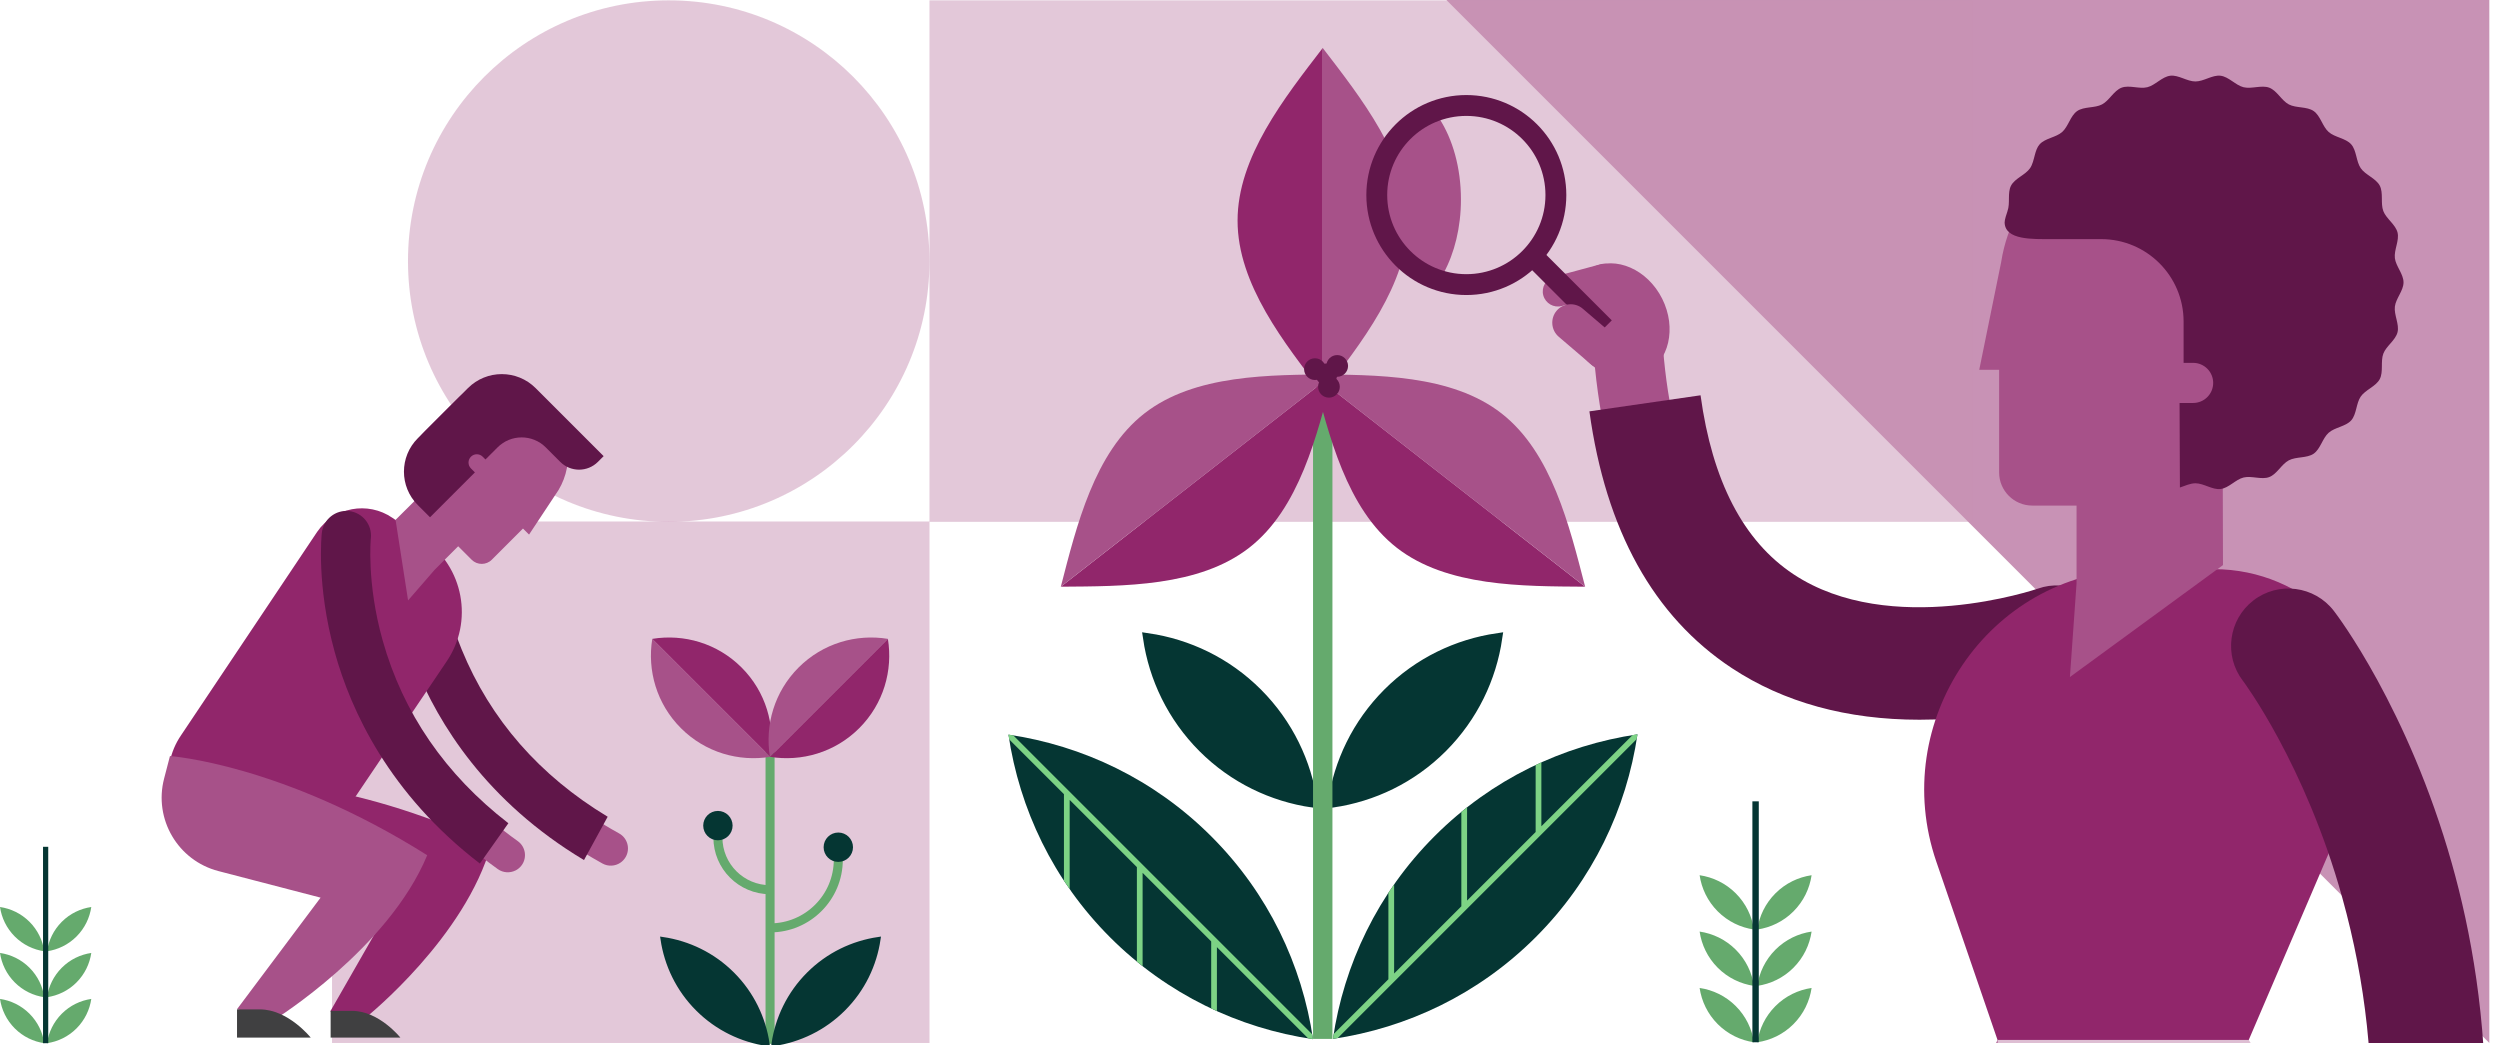 <?xml version="1.0" encoding="UTF-8"?>
<svg id="Layer_2" data-name="Layer 2" xmlns="http://www.w3.org/2000/svg" xmlns:xlink="http://www.w3.org/1999/xlink" width="719.09" height="300.59" viewBox="0 0 719.09 300.59">
  <defs>
    <style>
      .cls-1, .cls-2 {
        fill: #053633;
      }

      .cls-1, .cls-3, .cls-4, .cls-5, .cls-6, .cls-7, .cls-8, .cls-9, .cls-10, .cls-11, .cls-12, .cls-13, .cls-14 {
        stroke-width: 0px;
      }

      .cls-2, .cls-15, .cls-16, .cls-17 {
        stroke-miterlimit: 10;
      }

      .cls-2, .cls-16 {
        stroke: #053633;
      }

      .cls-3 {
        fill: #91266b;
      }

      .cls-4, .cls-16 {
        fill: #263b05;
      }

      .cls-5, .cls-15, .cls-17 {
        fill: none;
      }

      .cls-15 {
        stroke: #65aa6d;
      }

      .cls-15, .cls-16 {
        stroke-width: 2px;
      }

      .cls-6, .cls-9 {
        fill: #c892b5;
      }

      .cls-7 {
        fill: #601649;
      }

      .cls-18 {
        clip-path: url(#clippath);
      }

      .cls-8 {
        fill: #404041;
      }

      .cls-9 {
        opacity: .5;
      }

      .cls-10 {
        fill: #debed3;
      }

      .cls-17 {
        stroke: #601649;
        stroke-width: 6px;
      }

      .cls-11 {
        fill: #65aa6d;
      }

      .cls-12 {
        fill: #7dd385;
      }

      .cls-13 {
        fill: #a75189;
      }

      .cls-14 {
        fill: #91266b;
      }
    </style>
    <symbol id="Flower_Dark_3" data-name="Flower Dark 3" viewBox="0 0 52.73 90.49">
      <g>
        <path class="cls-15" d="M14.82,44.26c0,6.37,5.17,11.54,11.54,11.54"/>
        <line class="cls-15" x1="26.36" y1="89.9" x2="26.36" y2="22.49"/>
        <path class="cls-15" d="M26.36,64.25c8.34,0,15.1-6.76,15.1-15.1"/>
        <g>
          <path class="cls-2" d="M2.62,66.76c.84,5.64,3.39,11.07,7.73,15.41,4.34,4.34,9.77,6.89,15.41,7.73-.84-5.64-3.39-11.07-7.73-15.41-4.34-4.34-9.77-6.89-15.41-7.73Z"/>
          <path class="cls-2" d="M50.31,66.76c-.84,5.64-3.39,11.07-7.73,15.41-4.34,4.34-9.77,6.89-15.41,7.73.84-5.64,3.39-11.07,7.73-15.41,4.34-4.34,9.77-6.89,15.41-7.73Z"/>
        </g>
        <circle class="cls-2" cx="41.46" cy="46.4" r="2.75"/>
        <circle class="cls-2" cx="14.82" cy="41.62" r="2.75"/>
        <g>
          <g>
            <path class="cls-13" d="M6.64,20.06c5.38,5.38,12.78,7.48,19.76,6.34L.3.3c-1.14,6.98.96,14.38,6.34,19.76Z"/>
            <path class="cls-14" d="M.3.3l26.1,26.1c1.14-6.98-.96-14.38-6.34-19.76C14.68,1.26,7.28-.84.3.3Z"/>
          </g>
          <g>
            <path class="cls-13" d="M32.67,6.64c-5.38,5.38-7.48,12.78-6.34,19.76L52.43.3c-6.98-1.14-14.38.96-19.76,6.34Z"/>
            <path class="cls-14" d="M52.43.3l-26.1,26.1c6.98,1.14,14.38-.96,19.76-6.34,5.38-5.38,7.48-12.78,6.34-19.76Z"/>
          </g>
        </g>
      </g>
    </symbol>
    <symbol id="Flower_Dark_4" data-name="Flower Dark 4" viewBox="0 0 64.85 102.19">
      <g>
        <g>
          <path class="cls-2" d="M14.37,60.83c.61,4.14,2.49,8.12,5.67,11.31,3.19,3.19,7.17,5.06,11.31,5.67-.61-4.14-2.49-8.12-5.67-11.31-3.19-3.19-7.17-5.06-11.31-5.67Z"/>
          <path class="cls-2" d="M50.41,60.83c-.61,4.14-2.49,8.12-5.67,11.31-3.19,3.19-7.17,5.06-11.31,5.67.61-4.14,2.49-8.12,5.67-11.31,3.19-3.19,7.17-5.06,11.31-5.67Z"/>
        </g>
        <line class="cls-15" x1="32.4" y1="102.16" x2="32.4" y2="35.77"/>
        <path class="cls-1" d="M0,70.79c1.13,7.65,4.6,15.02,10.49,20.91,5.89,5.89,13.26,9.36,20.91,10.49-1.13-7.65-4.6-15.02-10.49-20.91-5.89-5.89-13.26-9.36-20.91-10.49Z"/>
        <path class="cls-12" d="M31.32,101.69L.5,70.87c-.17-.03-.33-.06-.5-.08.02.17.06.33.08.5l5.64,5.64v8.92c.19.29.39.58.59.86v-9.19l6.93,6.93v9.73c.2.16.39.32.59.48v-9.62l7.07,7.07v6.9c.2.09.39.19.59.28v-6.59l9.4,9.4c.17.03.33.06.5.08-.02-.17-.06-.33-.08-.5Z"/>
        <path class="cls-1" d="M33.45,102.16c1.13-7.65,4.6-15.02,10.49-20.91,5.89-5.89,13.26-9.36,20.91-10.49-1.13,7.65-4.6,15.02-10.49,20.91-5.89,5.89-13.26,9.36-20.91,10.49Z"/>
        <path class="cls-12" d="M64.76,71.26l-30.81,30.81c-.17.03-.33.06-.5.08.02-.17.06-.33.08-.5l5.64-5.64v-8.92c.19-.29.39-.58.59-.86v9.19s6.93-6.93,6.93-6.93v-9.73c.2-.16.39-.32.59-.48v9.62s7.07-7.07,7.07-7.07v-6.9c.2-.09.39-.19.59-.28v6.59s9.4-9.4,9.4-9.4c.17-.03.33-.06.5-.08-.02.17-.06.33-.08.5Z"/>
        <g>
          <path class="cls-14" d="M32.4,35.58V0c-3.95,5.15-8.79,11.25-8.78,17.81,0,6.55,4.83,12.63,8.78,17.77Z"/>
          <path class="cls-13" d="M32.4,35.58V0c3.95,5.15,8.79,11.25,8.78,17.81,0,6.55-4.83,12.63-8.78,17.77Z"/>
          <path class="cls-14" d="M59.45,55.54l-28.05-21.89c1.63,6.28,3.46,13.85,8.64,17.88,5.17,4.02,12.93,3.96,19.41,4.01Z"/>
          <path class="cls-13" d="M59.45,55.54l-28.05-21.89c6.49.05,14.27-.01,19.44,4.03,5.16,4.03,6.99,11.58,8.61,17.85Z"/>
          <path class="cls-14" d="M5.4,55.54l28.05-21.89c-1.63,6.28-3.46,13.85-8.64,17.88-5.17,4.02-12.93,3.96-19.41,4.01Z"/>
          <path class="cls-13" d="M5.4,55.54l28.05-21.89c-6.49.05-14.27-.01-19.44,4.03-5.16,4.03-6.99,11.58-8.61,17.85Z"/>
          <circle class="cls-7" cx="31.6" cy="33.11" r="1.12"/>
          <circle class="cls-7" cx="33.04" cy="34.93" r="1.12"/>
          <circle class="cls-7" cx="33.89" cy="32.78" r="1.12"/>
          <circle class="cls-7" cx="32.78" cy="33.65" r="1.12"/>
        </g>
      </g>
    </symbol>
    <symbol id="Human_Monitoring_Plan_Purple_02" data-name="Human Monitoring Plan Purple 02" viewBox="0 0 311.94 443.81">
      <g>
        <g>
          <path class="cls-13" d="M306.79,326.89c-3.46,2.29-8.04,2.62-11.92.47-70.49-38.99-104-93.35-119.7-132.09-17.08-42.15-17.38-75.01-17.38-76.39-.02-6.35,5.11-11.52,11.46-11.54,6.34-.02,11.5,5.1,11.54,11.44,0,.5.45,30.69,16.08,68.77,20.89,50.91,57.61,91.17,109.14,119.68,5.56,3.07,7.57,10.07,4.5,15.63-.93,1.68-2.22,3.03-3.71,4.02Z"/>
          <g>
            <path class="cls-13" d="M309.59,329.04"/>
            <path class="cls-7" d="M185.04,117.36c-.04-9.08-7.47-16.45-16.55-16.42-9.1.03-16.48,7.45-16.45,16.55,0,1.42.31,35.22,17.75,78.25,15.3,37.77,47.2,90.1,112.74,129.32l15.84-28.98c-45.65-27.53-78.46-65.11-97.63-111.83-15.19-37.02-15.7-66.63-15.7-66.9Z"/>
          </g>
        </g>
        <path class="cls-14" d="M90.67,340.17l-65-30.96c-22.18-15.2-27.84-45.51-12.63-67.69L104.04,105.51c11.3-16.49,33.83-20.7,50.32-9.39l20.76,14.23c26.92,18.45,33.78,55.23,15.33,82.14l-99.53,147.64c-.06.08-.17.1-.25.05Z"/>
        <path class="cls-14" d="M220.41,314.79c-17.09,61.75-82.83,114.76-82.83,114.76l-24.76-3.28,43.87-76.57-66.26-8.79c-26.28-3.49-44.76-27.62-41.28-53.9l1.94-14.61s71.05-3.82,169.32,42.4Z"/>
        <path class="cls-13" d="M177.65,321.82c-25.9,62.55-101.69,109.65-101.69,109.65l-25.54-6.64,55.9-74.63-68.35-17.78c-27.11-7.05-43.37-34.75-36.32-61.86l3.92-15.07s75,5.17,172.09,66.34Z"/>
        <path class="cls-8" d="M50.43,424.94v18.87h49.3s-15.09-18.87-34.03-18.87h-15.26Z"/>
        <path class="cls-8" d="M113.05,425.95v17.86h46.65s-14.28-17.86-32.21-17.86h-14.45Z"/>
        <g>
          <path class="cls-13" d="M236.75,332c-3.7,1.87-8.29,1.67-11.89-.9-65.52-46.85-92.55-104.71-103.68-145-12.11-43.84-8.62-76.52-8.47-77.88.71-6.31,6.41-10.85,12.72-10.14,6.3.71,10.84,6.39,10.14,12.7-.05.5-3.08,30.54,8.05,70.17,14.88,52.98,46.72,97.2,94.62,131.45,5.17,3.69,6.36,10.88,2.67,16.04-1.12,1.56-2.55,2.76-4.15,3.57Z"/>
          <g>
            <path class="cls-14" d="M239.29,334.46"/>
            <path class="cls-7" d="M139.96,109.84c1-9.03-5.52-17.2-14.55-18.22-9.04-1.02-17.23,5.51-18.25,14.55-.16,1.41-3.75,35.02,8.62,79.78,10.85,39.28,36.51,94.93,97.09,141.44l19.07-26.96c-42.17-32.61-70.44-73.72-84.1-122.33-10.82-38.53-7.92-68-7.89-68.26Z"/>
          </g>
        </g>
        <path class="cls-13" d="M252.77,16.64l5.95,5.95c15.93,15.93,17.39,40.8,4.47,58.42l-17.42,26.33-4.05-4.05-20.88,20.88c-3.7,3.7-9.75,3.7-13.45,0l-9.02-9.02-15.84,15.84-17.68,20.38-8.37-53.9,13.26-13.16c-8.17-14.82-5.99-33.83,6.58-46.39l21.29-21.29c15.23-15.23,39.93-15.23,55.16,0Z"/>
        <path class="cls-7" d="M295.67,54.87l-3.82,3.82c-6.97,6.97-18.26,6.97-25.22,0l-9.68-9.68c-8.9-8.9-23.34-8.9-32.24,0l-8.09,8.09-1.86-1.86c-2.17-2.17-5.69-2.17-7.85,0h0c-2.17,2.17-2.17,5.69,0,7.85l2.65,2.65-30.03,30.03-8.18-8.18c-12.34-12.34-12.34-32.34,0-44.68l33.53-33.53c12.51-12.51,32.8-12.51,45.31,0l45.49,45.49Z"/>
      </g>
    </symbol>
    <symbol id="Human_Monitoring_Purple_Short_Sleeve" data-name="Human Monitoring Purple Short Sleeve" viewBox="0 0 321.92 609">
      <g>
        <g>
          <path class="cls-13" d="M162.33,178.28c-24.09,0-43.5-6.76-44.86-7.24-5.2-1.86-7.91-7.58-6.06-12.78,1.85-5.2,7.57-7.91,12.76-6.06h0c.47.17,47.65,16.44,80.2-5.14,19.4-12.86,30.32-37.09,32.45-72.04.34-5.51,5.1-9.7,10.59-9.37,5.51.34,9.71,5.08,9.37,10.59-2.54,41.61-16.49,71.07-41.47,87.56-16.89,11.15-36.09,14.48-52.99,14.48Z"/>
          <path class="cls-7" d="M108.17,157.39c2.97-8.38,12.22-12.79,20.59-9.83.42.15,42.38,14.38,70.32-4.15,14.39-9.54,23.35-26.82,26.71-51.46l31.97,4.62c-4.71,34.18-18.45,58.98-40.95,73.84-14.93,9.86-33.1,14.86-54.01,14.86-23.76,0-42.76-6.52-44.85-7.27-8.37-2.99-12.76-12.23-9.79-20.61Z"/>
          <path class="cls-13" d="M249.23,57.33h0c-.62,2.31.76,4.7,3.07,5.33l13.4,3.61c2.31.62,4.7-.76,5.33-3.07h0c.62-2.31-.76-4.7-3.07-5.33l-13.4-3.61c-2.31-.62-4.7.76-5.33,3.07Z"/>
          <ellipse class="cls-13" cx="249.49" cy="70.52" rx="17.07" ry="14.16" transform="translate(74.55 261.87) rotate(-63.35)"/>
          <g>
            <circle class="cls-17" cx="293.16" cy="34.35" r="25.76"/>
            <line class="cls-17" x1="274.2" y1="51.76" x2="253.44" y2="72.52"/>
          </g>
          <path class="cls-13" d="M250.02,82.28h0c1.9,2.22,5.27,2.48,7.49.59l9.08-7.76c2.22-1.9,2.48-5.27.59-7.49h0c-1.9-2.22-5.27-2.48-7.49-.59l-9.08,7.76c-2.22,1.9-2.48,5.27-.59,7.49Z"/>
        </g>
        <path class="cls-13" d="M107.68,422.84l1.78,170.7h24.98s21.03-70.2,34.72-152.2c7.84-46.93,1.8-95.14-17.52-138.62l-11.27-25.36h-72.26s39.57,145.47,39.57,145.47Z"/>
        <path class="cls-10" d="M68.11,277.37l-4.65,7.36c-17.47,27.65-26.45,59.82-25.83,92.52l4.11,216.29h24.98s73.65-222.82,73.65-316.17h-72.26Z"/>
        <path class="cls-3" d="M140.37,277.37h-72.26s-37.6-87.77-37.6-87.77c0-26.31,21.33-47.64,47.64-47.64h20.58c.65,0,1.29,0,1.93.03,42.42,1.23,71.1,43.95,57.32,84.09l-17.61,51.3Z"/>
        <g>
          <path class="cls-13" d="M37.49,414.25c-4.13-.31-7.95-2.86-9.7-6.93C-3.99,333.3,2.87,269.81,14.22,229.58c12.35-43.77,32.26-69.91,33.1-71.01,3.88-5.03,11.1-5.96,16.13-2.08,5.02,3.87,5.96,11.08,2.1,16.11-.3.4-18.46,24.52-29.47,64.19-14.71,53.02-10.4,107.34,12.84,161.46,2.51,5.84-.2,12.6-6.03,15.1-1.76.76-3.61,1.04-5.4.9Z"/>
          <g>
            <path class="cls-4" d="M38.38,417.67"/>
            <path class="cls-7" d="M69.79,174.08c5.53-7.2,4.18-17.57-3.01-23.12-7.2-5.56-17.59-4.21-23.14,2.99-.87,1.12-21.35,28.02-33.96,72.7-11.07,39.22-17.95,100.12,9.78,171.28l30.28-13.18c-19.18-49.74-22.06-99.55-8.56-148.2,10.7-38.56,28.45-62.26,28.61-62.48Z"/>
          </g>
        </g>
        <path class="cls-8" d="M41.9,591.14v17.86h46.65s-14.28-17.86-32.21-17.86h-14.45Z"/>
        <path class="cls-8" d="M109.5,590.69v17.86h46.65s-14.28-17.86-32.21-17.86h-14.45Z"/>
        <g>
          <path class="cls-13" d="M86.44,15.53h8.42c22.53,0,41.14,16.55,44.47,38.15l6.3,30.94h-5.72s0,29.54,0,29.54c0,5.23-4.28,9.51-9.51,9.51h-12.76s0,22.4,0,22.4l1.91,26.92-44.03-32.2.07-27.68c-16.26-4.7-28.15-10.69-28.15-28.46v-30.11c0-21.54,17.46-39,39-39Z"/>
          <path class="cls-7" d="M137.51,38.97c-.85-2.23.07-5.24-1.03-7.33-1.11-2.1-4.11-3.06-5.46-5-.72-1.05-1.01-2.43-1.37-3.77-.31-1.16-.66-2.28-1.39-3.1-1.57-1.77-4.72-1.98-6.49-3.56-1.77-1.57-2.36-4.67-4.31-6.02-1.94-1.34-5.05-.8-7.15-1.91-2.09-1.1-3.4-3.97-5.62-4.81-2.2-.84-5.08.44-7.4-.13-2.28-.56-4.24-3.03-6.62-3.31-2.33-.28-4.82,1.65-7.22,1.65s-4.89-1.93-7.22-1.65c-2.38.29-4.34,2.75-6.62,3.31-2.32.57-5.2-.7-7.4.13-2.23.85-3.54,3.71-5.62,4.81-2.1,1.11-5.21.56-7.15,1.91-1.95,1.35-2.54,4.45-4.31,6.02-1.77,1.57-4.92,1.78-6.49,3.56-1.57,1.77-1.4,4.92-2.75,6.87-1.34,1.94-4.35,2.9-5.46,5-1.1,2.09-.18,5.1-1.03,7.33-.84,2.2-3.52,3.85-4.09,6.17-.56,2.28,1.05,4.99.77,7.36-.28,2.33-2.49,4.57-2.49,6.97s2.22,4.64,2.49,6.97c.29,2.38-1.33,5.08-.77,7.36.57,2.32,3.26,3.97,4.09,6.17.84,2.23-.07,5.24,1.03,7.33,1.11,2.1,4.11,3.06,5.46,5,1.35,1.95,1.18,5.1,2.75,6.87,1.57,1.77,4.72,1.98,6.49,3.56,1.77,1.57,2.36,4.67,4.31,6.02,1.94,1.34,5.05.8,7.15,1.91,2.09,1.1,3.4,3.97,5.62,4.81,2.2.84,5.08-.44,7.4.13,2.28.56,4.24,3.03,6.62,3.31,2.33.28,4.82-1.65,7.22-1.65,1.47,0,2.98.72,4.46,1.22l.1-24.32h-3.9c-3.19,0-5.77-2.58-5.77-5.77s2.58-5.77,5.77-5.77h2.74v-11.89c0-13.09,10.61-23.7,23.7-23.7h14.23c5.51,0,13.41.32,13.55-4.78.02-.74-.59-2.62-.83-3.27Z"/>
        </g>
      </g>
    </symbol>
    <symbol id="Leaf_02" data-name="Leaf 02" viewBox="0 0 35.01 75.32">
      <g>
        <g>
          <path class="cls-11" d="M0,58.34c.61,4.14,2.49,8.12,5.67,11.31,3.19,3.19,7.17,5.06,11.31,5.67-.61-4.14-2.49-8.12-5.67-11.31C8.12,60.83,4.14,58.95,0,58.34Z"/>
          <path class="cls-11" d="M35.01,58.34c-.61,4.14-2.49,8.12-5.67,11.31s-7.17,5.06-11.31,5.67c.61-4.14,2.49-8.12,5.67-11.31,3.19-3.19,7.17-5.06,11.31-5.67Z"/>
        </g>
        <g>
          <path class="cls-11" d="M0,40.71c.61,4.14,2.49,8.12,5.67,11.31,3.19,3.19,7.17,5.06,11.31,5.67-.61-4.14-2.49-8.12-5.67-11.31-3.19-3.19-7.17-5.06-11.31-5.67Z"/>
          <path class="cls-11" d="M35.01,40.71c-.61,4.14-2.49,8.12-5.67,11.31s-7.17,5.06-11.31,5.67c.61-4.14,2.49-8.12,5.67-11.31,3.19-3.19,7.17-5.06,11.31-5.67Z"/>
        </g>
        <g>
          <path class="cls-11" d="M0,23.09c.61,4.14,2.49,8.12,5.67,11.31,3.19,3.19,7.17,5.06,11.31,5.67-.61-4.14-2.49-8.12-5.67-11.31C8.12,25.58,4.14,23.7,0,23.09Z"/>
          <path class="cls-11" d="M35.01,23.09c-.61,4.14-2.49,8.12-5.67,11.31-3.19,3.19-7.17,5.06-11.31,5.67.61-4.14,2.49-8.12,5.67-11.31,3.19-3.19,7.17-5.06,11.31-5.67Z"/>
        </g>
        <line class="cls-16" x1="17.5" y1="75.32" x2="17.5"/>
      </g>
    </symbol>
    <clipPath id="clippath">
      <rect class="cls-5" x="379.09" width="340" height="300"/>
    </clipPath>
  </defs>
  <g id="Layer_1-2" data-name="Layer 1">
    <g>
      <polygon class="cls-6" points="416.02 0 716.02 300 716.02 0 416.02 0"/>
      <rect class="cls-9" x="95.5" y="150" width="171.86" height="150"/>
      <use width="35.01" height="75.32" transform="translate(0 243.57) scale(.75)" xlink:href="#Leaf_02"/>
      <use width="35.01" height="75.32" transform="translate(488.87 230.5) scale(.92)" xlink:href="#Leaf_02"/>
      <circle class="cls-9" cx="192.35" cy="75.1" r="75"/>
      <use width="311.94" height="443.81" transform="translate(46.49 107.61) scale(.43)" xlink:href="#Human_Monitoring_Plan_Purple_02"/>
      <rect class="cls-9" x="267.35" y=".1" width="300" height="150"/>
      <use width="64.85" height="102.19" transform="translate(290.07 13.8) scale(2.79)" xlink:href="#Flower_Dark_4"/>
      <use width="52.73" height="90.49" transform="translate(187.23 183.37) scale(1.3)" xlink:href="#Flower_Dark_3"/>
      <path class="cls-13" d="M413.96,34.04c-10.05,2.34-17.54,11.35-17.54,22.11s8.14,20.53,18.83,22.37c3.1-5.7,4.97-13.09,4.97-21.16,0-9.14-2.4-17.4-6.26-23.32Z"/>
      <g class="cls-18">
        <use width="321.92" height="609" transform="translate(714.93 21.75) rotate(-180) scale(1 -1)" xlink:href="#Human_Monitoring_Purple_Short_Sleeve"/>
      </g>
    </g>
  </g>
</svg>
